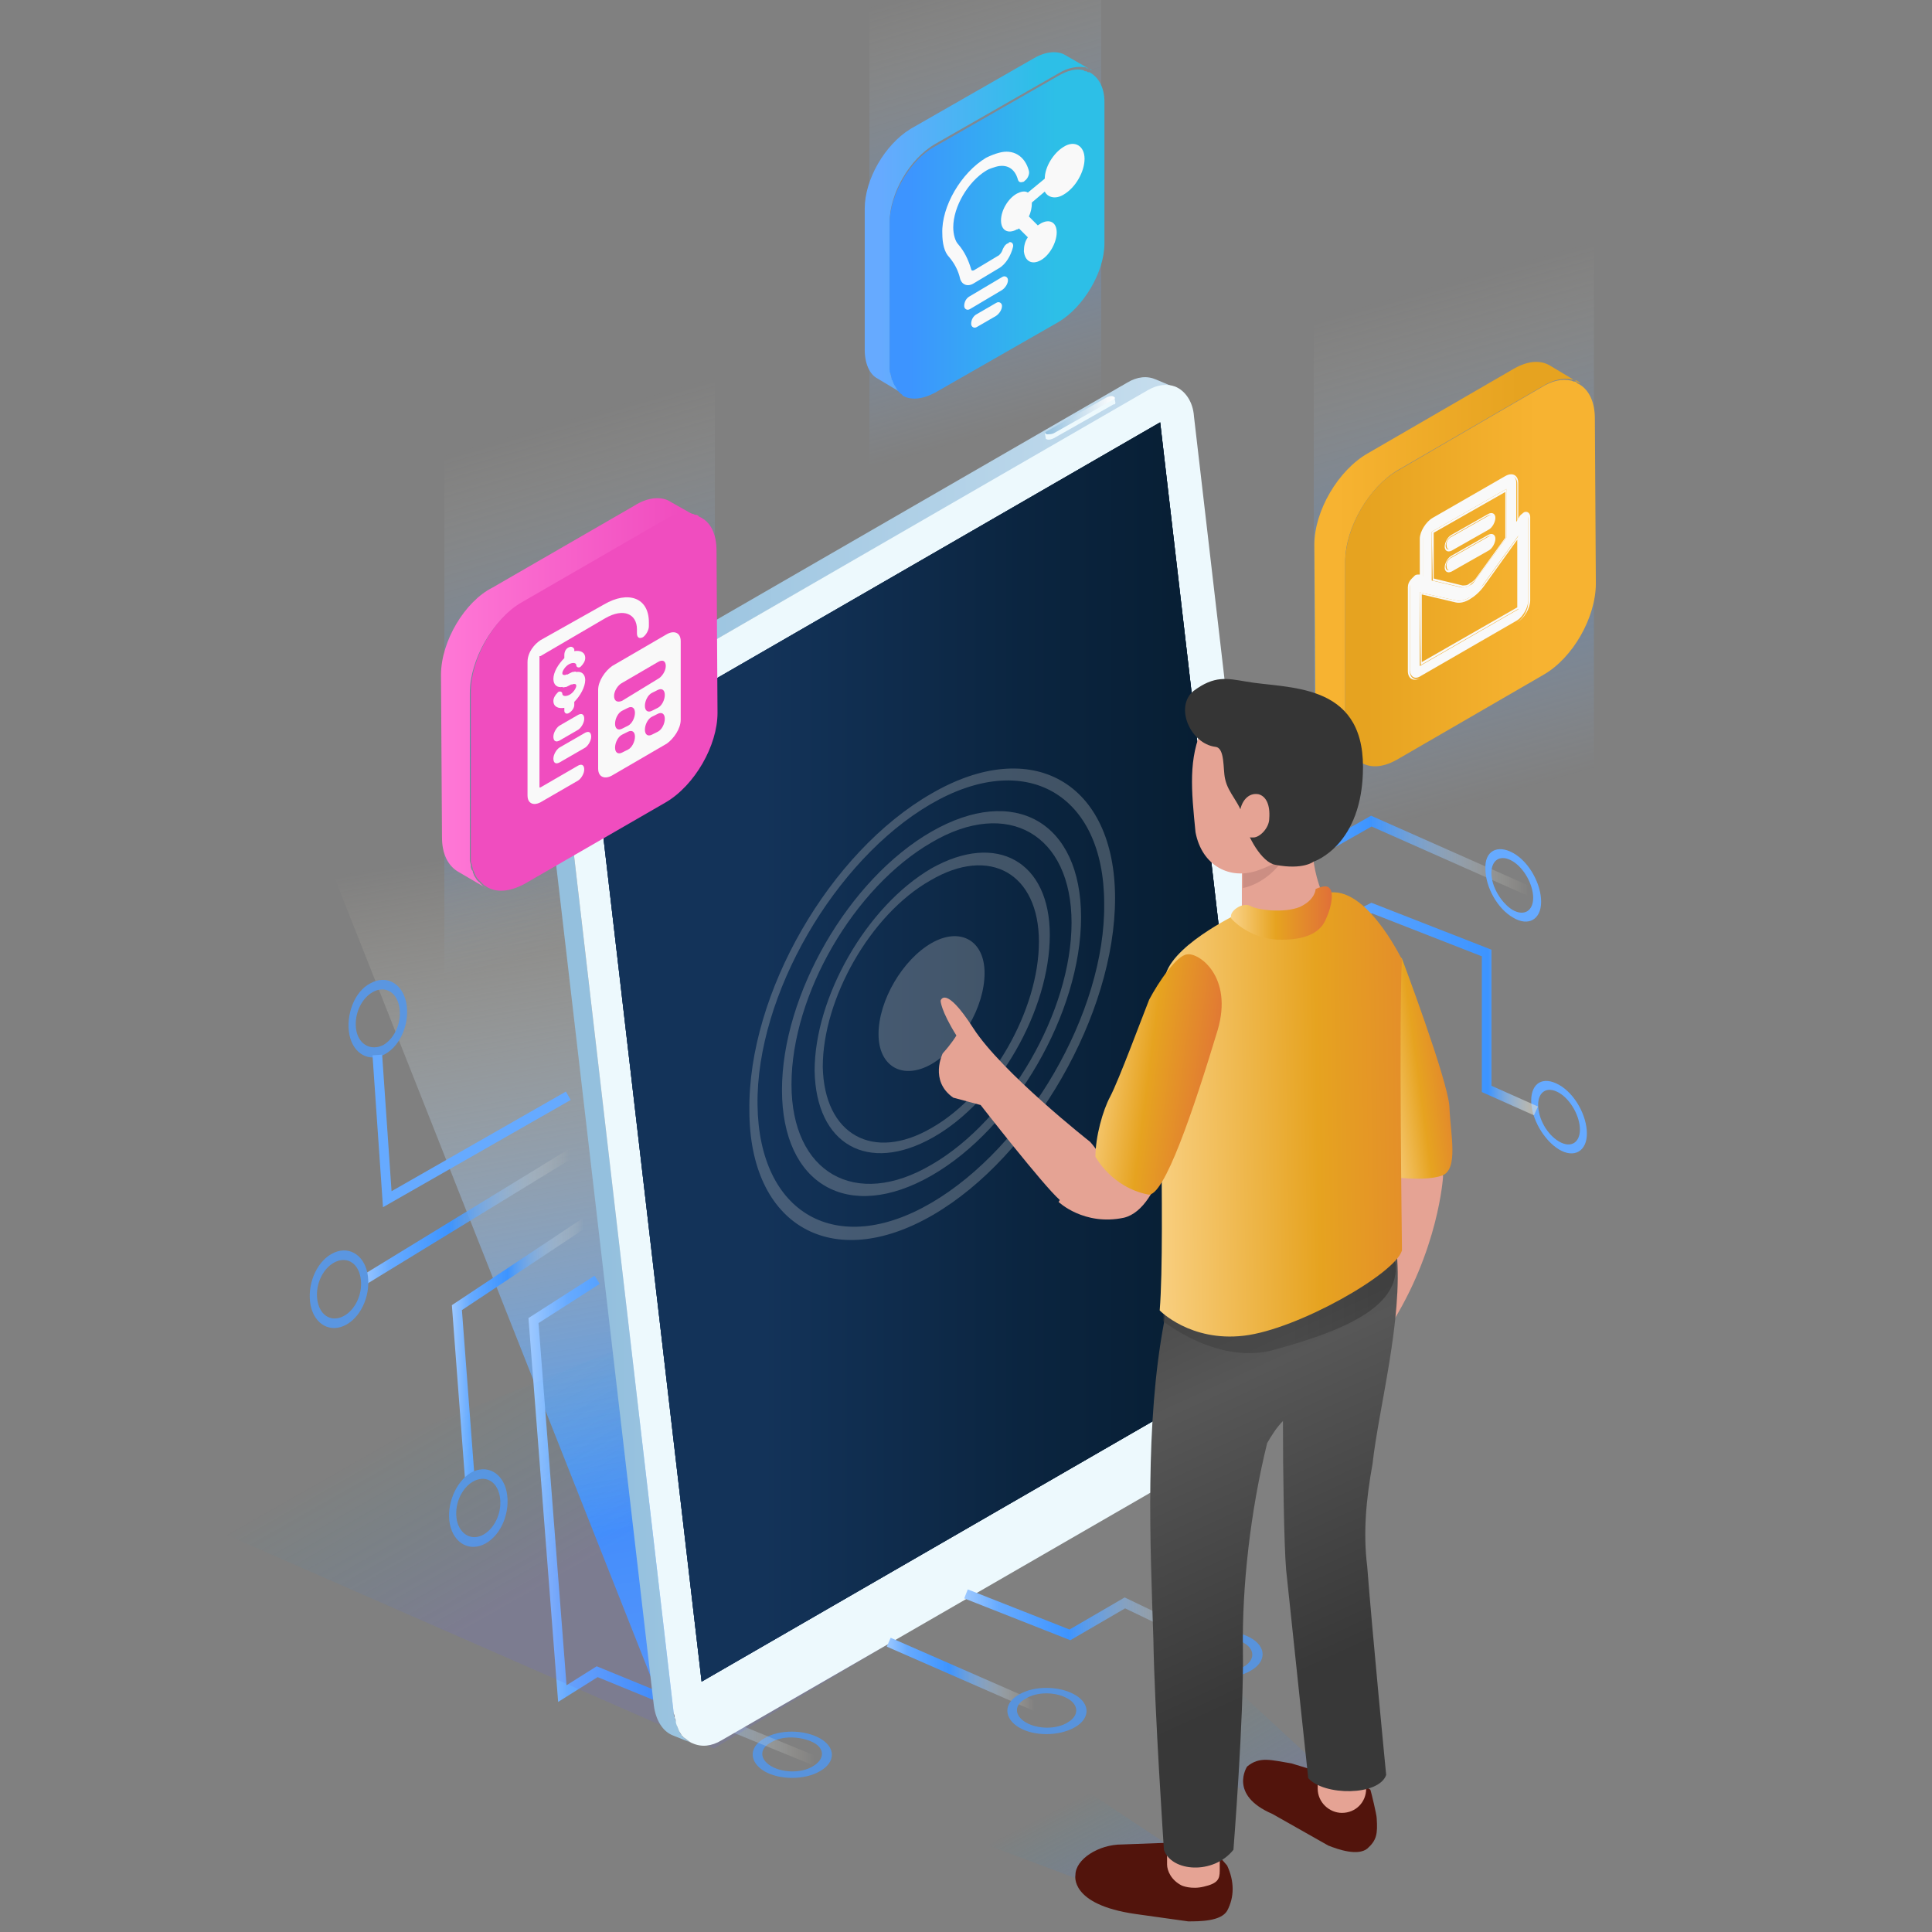 <svg width="200" height="200" viewBox="0 0 200 200" fill="none" xmlns="http://www.w3.org/2000/svg">
<rect x="0" y="0" width="200" height="200" fill="#808080" stroke="none"/>
<g clip-path="url(#clip0)">
<path d="M74 36H46V101H74V36Z" fill="url(#paint0_linear)"/>
<path d="M114 -9H90V48H114V-9Z" fill="url(#paint1_linear)"/>
<path d="M165 22H136V87H165V22Z" fill="url(#paint2_linear)"/>
<path d="M132.862 140.986C133.276 139.956 133.276 138.823 133.276 138.823L137 53.059C137 51.927 136.069 51 134.931 51L31.069 74.577C29.931 74.577 29 75.504 29 76.637L68 175.168C68 175.477 68.103 175.785 68.414 176.197C68.931 176.918 70.483 177.742 71.517 177.948C72.448 178.153 72.966 177.742 74.31 176.918L131.621 142.633C131.621 142.633 132.345 142.015 132.862 140.986Z" fill="url(#paint3_linear)"/>
<path d="M93.532 40.84C93.429 40.737 93.326 40.737 93.223 40.634C93.326 40.634 93.429 40.737 93.532 40.84C93.532 40.737 93.532 40.737 93.532 40.84Z" fill="#2DBFE7"/>
<path d="M89.516 21.584V36.206C89.516 37.647 90.031 38.78 90.855 39.192L93.429 40.736C93.326 40.633 93.223 40.633 93.223 40.531C93.12 40.531 93.12 40.428 93.017 40.428C93.017 40.428 93.017 40.428 92.914 40.325C92.914 40.222 92.811 40.222 92.811 40.119C92.709 40.016 92.606 39.81 92.502 39.604C92.502 39.501 92.4 39.398 92.4 39.295C92.4 39.192 92.4 39.192 92.297 39.089C92.297 38.986 92.194 38.78 92.194 38.574C92.194 38.471 92.194 38.368 92.091 38.162C92.091 37.956 92.091 37.853 92.091 37.647V23.025C92.091 20.039 94.15 16.435 96.827 14.891L109.596 7.58C110.626 6.962 111.552 6.859 112.273 6.962C112.376 6.962 112.479 6.962 112.479 7.065C112.479 7.065 112.479 7.065 112.582 7.065C112.685 7.065 112.685 7.065 112.788 7.168H112.891C112.891 7.168 112.994 7.168 112.994 7.271L110.317 5.726C109.493 5.211 108.257 5.314 107.022 6.035L94.253 13.346C91.576 14.993 89.516 18.598 89.516 21.584Z" fill="url(#paint4_linear)"/>
<path d="M92.091 23.128V37.75C92.091 37.956 92.091 38.059 92.091 38.265C92.091 38.368 92.091 38.574 92.194 38.677C92.194 38.883 92.296 38.986 92.296 39.192C92.296 39.295 92.296 39.295 92.4 39.398C92.4 39.501 92.502 39.604 92.502 39.707C92.605 39.913 92.708 40.016 92.811 40.222C92.811 40.325 92.914 40.325 92.914 40.428C92.914 40.428 92.914 40.428 93.017 40.531C93.12 40.633 93.223 40.736 93.223 40.736C93.326 40.839 93.429 40.839 93.429 40.942C94.253 41.457 95.489 41.354 96.827 40.633L109.596 33.322C112.17 31.778 114.332 28.174 114.332 25.188V10.566C114.332 9.021 113.715 7.991 112.788 7.477H112.685C112.582 7.477 112.582 7.477 112.479 7.374H112.376C112.273 7.374 112.273 7.374 112.17 7.271C111.449 7.065 110.523 7.271 109.493 7.888L96.724 15.199C94.253 16.538 92.091 20.142 92.091 23.128Z" fill="url(#paint5_linear)"/>
<path d="M110.111 15.199C111.243 14.478 112.273 15.096 112.273 16.435C112.273 17.773 111.346 19.421 110.111 20.142C109.287 20.657 108.463 20.451 108.154 19.833L106.816 20.965V21.068C106.816 21.48 106.713 21.995 106.507 22.407L107.433 23.334C107.536 23.231 107.639 23.231 107.742 23.128C108.669 22.613 109.39 23.025 109.39 24.055C109.39 25.084 108.669 26.423 107.742 26.938C106.816 27.453 106.095 27.041 105.992 26.011C105.992 25.496 106.095 24.981 106.404 24.569L105.477 23.643C105.374 23.746 105.374 23.746 105.271 23.746C104.344 24.261 103.624 23.849 103.624 22.819C103.624 21.789 104.344 20.553 105.271 20.039C105.683 19.833 106.095 19.73 106.404 19.936L108.154 18.494C108.154 17.258 109.081 15.817 110.111 15.199Z" fill="#F9F9F9"/>
<path d="M103.726 28.688C104.035 28.482 104.344 28.688 104.344 28.997C104.344 29.409 104.035 29.821 103.726 30.027L100.431 31.983C100.122 32.189 99.814 31.983 99.814 31.674C99.814 31.263 100.019 30.851 100.431 30.645L103.726 28.688Z" fill="#F9F9F9"/>
<path d="M103.108 31.365C103.417 31.159 103.726 31.365 103.726 31.674C103.726 32.086 103.417 32.498 103.108 32.704L101.152 33.836C100.843 34.042 100.534 33.836 100.534 33.528C100.534 33.116 100.74 32.704 101.152 32.498L103.108 31.365Z" fill="#F9F9F9"/>
<path d="M102.079 16.331C102.491 16.125 103.006 15.919 103.418 15.816C104.859 15.405 106.095 16.125 106.507 17.67C106.61 17.979 106.404 18.494 106.095 18.7L105.992 18.803C105.683 18.906 105.477 18.906 105.374 18.597C105.065 17.464 104.241 16.949 103.109 17.258C102.8 17.361 102.388 17.464 102.079 17.67C100.225 18.803 98.681 21.377 98.681 23.539C98.681 24.26 98.887 24.981 99.196 25.29C99.814 26.011 100.225 26.834 100.534 27.864C100.534 27.967 100.637 28.07 100.843 27.967L103.418 26.422C103.52 26.32 103.623 26.217 103.726 26.011C103.829 25.702 104.035 25.29 104.344 25.187C104.344 25.187 104.447 25.187 104.447 25.084C104.756 24.981 104.962 25.29 104.859 25.599C104.653 26.422 104.138 27.349 103.418 27.761L100.843 29.306C100.225 29.718 99.608 29.512 99.402 28.894C99.196 27.967 98.784 27.246 98.269 26.628C97.754 26.114 97.548 25.187 97.548 24.157C97.445 21.377 99.505 17.876 102.079 16.331Z" fill="#F9F9F9"/>
<path d="M84.882 179.953C86.53 180.88 86.53 182.424 84.882 183.351C83.338 184.278 80.661 184.278 79.116 183.351C77.572 182.424 77.469 180.88 79.116 179.953C80.661 179.026 83.235 179.026 84.882 179.953ZM79.837 182.836C81.073 183.557 83.029 183.557 84.162 182.836C85.397 182.115 85.397 180.983 84.162 180.365C82.926 179.747 80.969 179.644 79.837 180.365C78.601 180.983 78.601 182.115 79.837 182.836Z" fill="#5893DC"/>
<path d="M61.096 126.201L47.298 135.366L48.636 153.077" stroke="url(#paint6_linear)" stroke-miterlimit="10"/>
<path d="M61.817 132.483L55.227 136.705L58.213 175.32L61.817 173.054L86.221 183.043" stroke="url(#paint7_linear)" stroke-miterlimit="10"/>
<path d="M60.272 118.685L37.721 132.483" stroke="url(#paint8_linear)" stroke-miterlimit="10"/>
<path d="M34.323 129.806C35.971 128.879 37.618 129.806 38.03 131.762C38.442 133.822 37.515 136.19 35.868 137.117C34.22 138.044 32.573 137.117 32.161 135.16C31.749 133.101 32.676 130.733 34.323 129.806ZM35.662 136.19C36.898 135.469 37.618 133.719 37.309 132.174C37.001 130.63 35.765 130.012 34.529 130.733C33.294 131.453 32.573 133.204 32.882 134.749C33.191 136.293 34.426 136.911 35.662 136.19Z" fill="#5A96E1"/>
<path d="M38.339 101.797C39.987 100.87 41.634 101.797 42.046 103.754C42.458 105.813 41.531 108.181 39.884 109.108C38.236 110.035 36.589 109.108 36.177 107.152C35.765 105.092 36.692 102.621 38.339 101.797ZM39.678 108.181C40.913 107.461 41.634 105.71 41.325 104.166C41.016 102.621 39.781 102.003 38.545 102.724C37.309 103.445 36.589 105.195 36.898 106.74C37.206 108.181 38.442 108.799 39.678 108.181Z" fill="#5A96E1"/>
<path d="M58.831 113.433L40.09 124.142L39.06 109.211" stroke="#66AAFF" stroke-miterlimit="10"/>
<path d="M48.739 152.459C50.387 151.533 52.035 152.459 52.446 154.416C52.858 156.475 51.931 158.844 50.284 159.77C48.636 160.697 46.989 159.77 46.577 157.814C46.165 155.754 47.195 153.386 48.739 152.459ZM50.078 158.844C51.314 158.123 52.035 156.372 51.726 154.828C51.417 153.283 50.181 152.665 48.945 153.386C47.71 154.107 46.989 155.857 47.298 157.402C47.607 158.844 48.842 159.564 50.078 158.844Z" fill="#5A96E1"/>
<path opacity="0.8" d="M73.913 181L20 157.375L117.781 118L135 144.386L73.913 181Z" fill="url(#paint9_linear)"/>
<path d="M121.643 40.118C120.819 39.809 119.789 39.912 118.76 40.53L62.228 73.069C59.86 74.407 58.212 77.908 58.521 80.792L69.745 177.379C69.745 177.482 69.745 177.688 69.848 177.791C69.848 177.894 69.848 177.997 69.951 178.1C70.054 178.306 70.054 178.615 70.157 178.821C70.157 178.924 70.26 179.027 70.26 179.13C70.363 179.336 70.466 179.542 70.569 179.645C70.672 179.747 70.672 179.85 70.775 179.85C71.084 180.159 71.393 180.365 71.702 180.468L69.642 179.645C68.612 179.233 67.892 178.1 67.686 176.555L56.462 79.968C56.153 77.085 57.8 73.687 60.169 72.245L116.7 39.603C117.73 38.985 118.76 38.882 119.686 39.294L121.643 40.118Z" fill="url(#paint10_linear)"/>
<path d="M131.219 147.518L74.688 180.16C73.658 180.778 72.629 180.881 71.702 180.469C71.393 180.366 71.084 180.057 70.775 179.851C70.672 179.748 70.672 179.748 70.569 179.645C70.466 179.439 70.363 179.336 70.26 179.13C70.26 179.027 70.157 178.924 70.157 178.821C70.054 178.615 69.951 178.409 69.951 178.1C69.951 177.998 69.848 177.895 69.848 177.792C69.848 177.689 69.848 177.586 69.745 177.38L58.521 80.792C58.212 77.909 59.86 74.408 62.228 73.069L118.76 40.427C119.79 39.809 120.819 39.706 121.643 40.015C122.673 40.427 123.497 41.56 123.599 43.105L134.823 139.692C135.235 142.678 133.588 146.179 131.219 147.518Z" fill="#EDF9FD"/>
<path d="M72.63 174.083L61.406 77.598L120.1 43.721L131.324 140.205L72.63 174.083Z" fill="url(#paint11_linear)"/>
<path d="M72.63 174.083L61.406 77.598L120.1 43.721L131.324 140.205L72.63 174.083Z" fill="url(#paint12_linear)"/>
<path d="M131.324 140.205L72.63 174.083L61.406 77.598L120.1 43.721L131.324 140.205Z" fill="url(#paint13_linear)"/>
<path d="M72.218 66.272C72.424 66.376 72.424 66.582 72.218 66.684C72.012 66.787 71.703 66.787 71.497 66.684C71.291 66.582 71.291 66.376 71.497 66.272C71.806 66.17 72.115 66.17 72.218 66.272Z" fill="#0B4E60"/>
<path d="M70.879 67.096C71.085 67.199 71.085 67.405 70.879 67.508C70.673 67.611 70.364 67.611 70.158 67.508C69.952 67.405 69.952 67.199 70.158 67.096C70.364 66.993 70.673 66.993 70.879 67.096Z" fill="#0B4E60"/>
<path d="M69.437 67.92C69.643 68.023 69.643 68.229 69.437 68.332C69.231 68.435 68.922 68.435 68.716 68.332C68.51 68.229 68.51 68.023 68.716 67.92C68.922 67.817 69.334 67.817 69.437 67.92Z" fill="#0B4E60"/>
<path d="M68.099 68.744C68.305 68.847 68.305 69.053 68.099 69.156C67.893 69.259 67.584 69.259 67.378 69.156C67.172 69.053 67.172 68.847 67.378 68.744C67.584 68.641 67.893 68.641 68.099 68.744Z" fill="#0B4E60"/>
<path d="M66.657 69.567C66.863 69.671 66.863 69.876 66.657 69.979C66.451 70.082 66.142 70.082 65.936 69.979C65.73 69.876 65.73 69.671 65.936 69.567C66.142 69.362 66.451 69.362 66.657 69.567Z" fill="#0B4E60"/>
<path d="M65.318 70.288C65.524 70.391 65.524 70.597 65.318 70.7C65.112 70.803 64.803 70.803 64.598 70.7C64.392 70.597 64.392 70.391 64.598 70.288C64.803 70.185 65.112 70.185 65.318 70.288Z" fill="#0B4E60"/>
<path d="M92 170L108 177" stroke="url(#paint14_linear)" stroke-miterlimit="10"/>
<path d="M111.244 175.424C112.892 176.35 112.892 177.895 111.244 178.822C109.597 179.748 107.022 179.748 105.478 178.822C103.933 177.895 103.83 176.35 105.478 175.424C107.022 174.497 109.597 174.497 111.244 175.424ZM106.198 178.307C107.434 179.028 109.391 179.028 110.523 178.307C111.759 177.586 111.656 176.453 110.523 175.835C109.288 175.115 107.331 175.115 106.198 175.835C104.963 176.453 104.963 177.586 106.198 178.307Z" fill="#5893DC"/>
<path d="M100 165L110.759 169.241L116.448 165.931L127 171" stroke="url(#paint15_linear)" stroke-miterlimit="10"/>
<path d="M129.469 169.552C131.117 170.479 131.117 172.024 129.469 172.951C127.925 173.877 125.248 173.877 123.703 172.951C122.055 172.024 122.055 170.479 123.703 169.552C125.248 168.626 127.822 168.626 129.469 169.552ZM124.424 172.539C125.659 173.259 127.616 173.259 128.749 172.539C129.984 171.818 129.881 170.685 128.749 170.067C127.513 169.347 125.556 169.347 124.424 170.067C123.188 170.685 123.188 171.818 124.424 172.539Z" fill="#5893DC"/>
<path d="M140.797 78.937C140.694 78.834 140.591 78.834 140.489 78.731C140.591 78.731 140.694 78.834 140.797 78.937Z" fill="#FABF53"/>
<path d="M136.061 56.386L136.164 73.582C136.164 75.333 136.782 76.569 137.811 77.084L140.9 78.834C140.797 78.731 140.695 78.731 140.592 78.628C140.489 78.525 140.386 78.422 140.283 78.319C140.283 78.319 140.283 78.216 140.18 78.216C140.077 78.113 140.077 78.113 139.974 78.01C139.871 77.804 139.768 77.598 139.665 77.392C139.665 77.29 139.562 77.186 139.562 77.084C139.562 76.981 139.562 76.981 139.459 76.878C139.356 76.672 139.356 76.466 139.356 76.363C139.356 76.26 139.253 76.054 139.253 75.951C139.253 75.745 139.253 75.539 139.253 75.333V58.137C139.253 54.636 141.724 50.414 144.71 48.663L159.641 40.014C160.774 39.293 161.907 39.087 162.73 39.293C162.833 39.293 162.936 39.293 163.039 39.396H163.142C163.245 39.396 163.245 39.396 163.348 39.499C163.348 39.499 163.451 39.499 163.451 39.602C163.554 39.602 163.554 39.602 163.554 39.705L160.465 37.851C159.435 37.233 158.097 37.337 156.552 38.263L141.621 46.913C138.532 48.663 136.061 52.885 136.061 56.386Z" fill="url(#paint16_linear)"/>
<path d="M139.253 58.24V75.436C139.253 75.642 139.253 75.848 139.253 76.054C139.253 76.26 139.253 76.363 139.356 76.466C139.356 76.672 139.459 76.878 139.459 76.981C139.459 77.084 139.459 77.084 139.562 77.187C139.562 77.29 139.665 77.393 139.665 77.496C139.768 77.701 139.871 77.907 139.974 78.113C140.077 78.216 140.077 78.216 140.18 78.319L140.283 78.422C140.386 78.525 140.489 78.628 140.592 78.731C140.695 78.834 140.798 78.834 140.9 78.937C141.93 79.555 143.269 79.452 144.813 78.525L159.744 69.876C162.833 68.125 165.202 63.903 165.202 60.402L165.099 43.309C165.099 41.455 164.378 40.22 163.348 39.705C163.348 39.705 163.245 39.705 163.245 39.602C163.142 39.602 163.142 39.499 163.039 39.499H162.936C162.833 39.499 162.731 39.396 162.628 39.396C161.701 39.19 160.671 39.396 159.538 40.117L144.607 48.766C141.621 50.517 139.253 54.739 139.253 58.24Z" fill="url(#paint17_linear)"/>
<path d="M150.271 57.724L154.081 55.562C154.39 55.356 154.596 55.562 154.596 55.871C154.596 56.18 154.39 56.592 154.081 56.798L150.271 58.96C149.962 59.166 149.756 58.96 149.756 58.651C149.653 58.342 149.962 57.827 150.271 57.724ZM150.271 55.562L154.081 53.4C154.39 53.194 154.596 53.4 154.596 53.709C154.596 54.017 154.39 54.532 154.081 54.635L150.271 56.798C149.962 57.004 149.756 56.798 149.756 56.489C149.653 56.18 149.962 55.665 150.271 55.562ZM152.124 61.843C151.609 62.152 151.198 62.255 150.683 62.152L146.976 61.328V68.948L157.17 63.079V55.459L153.463 60.608C153.154 61.123 152.639 61.637 152.124 61.843ZM152.124 60.608C152.433 60.505 152.639 60.196 152.845 59.887L155.934 55.665V50.619L148.211 55.047V60.093L151.301 60.814C151.61 60.814 151.815 60.814 152.124 60.608ZM148.314 53.709L155.831 49.384C156.449 48.972 156.964 49.281 156.964 50.002V54.017L157.376 53.503C157.479 53.4 157.582 53.297 157.685 53.194C157.788 53.194 157.891 53.091 157.891 53.091C158.097 53.091 158.2 53.194 158.2 53.503V62.152C158.2 62.873 157.685 63.8 157.067 64.212L147.079 69.978C146.461 70.39 145.946 70.081 145.946 69.257V60.608C145.946 60.402 146.049 60.093 146.255 59.887C146.358 59.784 146.461 59.681 146.564 59.681C146.667 59.578 146.77 59.578 146.873 59.578L147.285 59.681V55.665C147.182 55.047 147.697 54.12 148.314 53.709Z" fill="#F9F9F9"/>
<path d="M152.124 62.05C151.61 62.359 151.095 62.462 150.683 62.359L147.182 61.535V68.537L157.067 62.873V55.871L153.669 60.608C153.154 61.329 152.639 61.741 152.124 62.05ZM146.976 61.329L150.683 62.153C151.095 62.256 151.61 62.153 152.124 61.844C152.639 61.535 153.051 61.123 153.566 60.505L157.273 55.357V62.977L147.079 68.846L146.976 61.329ZM153.978 56.798C154.287 56.592 154.493 56.18 154.493 55.871C154.493 55.562 154.287 55.357 153.978 55.562L150.168 57.725C149.859 57.931 149.653 58.343 149.653 58.652C149.653 58.961 149.859 59.166 150.168 58.961L153.978 56.798ZM150.271 57.519L154.081 55.357C154.493 55.151 154.802 55.357 154.802 55.769C154.802 56.18 154.493 56.798 154.081 57.004L150.271 59.166C149.859 59.373 149.55 59.166 149.55 58.755C149.55 58.343 149.859 57.725 150.271 57.519ZM153.978 54.636C154.287 54.43 154.493 54.018 154.493 53.709C154.493 53.4 154.287 53.194 153.978 53.4L150.168 55.562C149.859 55.769 149.653 56.18 149.653 56.489C149.653 56.798 149.859 57.004 150.168 56.798L153.978 54.636ZM150.271 55.357L154.081 53.194C154.493 52.988 154.802 53.194 154.802 53.606C154.802 54.018 154.493 54.636 154.081 54.842L150.271 57.004C149.859 57.21 149.55 57.004 149.55 56.592C149.55 56.18 149.859 55.562 150.271 55.357ZM152.124 60.402C152.33 60.299 152.639 60.093 152.845 59.784L155.831 55.666V50.929L148.418 55.151V59.887L151.404 60.608C151.61 60.608 151.919 60.608 152.124 60.402ZM148.212 55.048L155.934 50.62V55.666L152.845 59.887C152.639 60.196 152.33 60.402 152.124 60.608C151.816 60.814 151.61 60.814 151.404 60.814L148.315 60.093L148.212 55.048ZM157.067 54.121V50.105C157.067 49.384 156.552 49.075 155.934 49.487L148.418 53.812C147.8 54.224 147.285 55.048 147.285 55.871V59.887L146.873 59.784C146.77 59.784 146.667 59.784 146.564 59.887C146.461 59.887 146.358 59.99 146.255 60.093C146.049 60.299 145.946 60.608 145.946 60.814V69.464C145.946 70.184 146.461 70.493 147.079 70.184L157.067 64.418C157.685 64.006 158.2 63.182 158.2 62.359V53.709C158.2 53.503 158.097 53.297 157.891 53.297C157.788 53.297 157.685 53.297 157.685 53.4C157.582 53.503 157.479 53.606 157.376 53.709L157.067 54.121ZM148.315 53.606L155.831 49.281C156.552 48.869 157.17 49.178 157.17 50.002V53.709L157.273 53.503C157.376 53.297 157.582 53.194 157.685 53.091C157.788 52.988 157.891 52.988 157.994 52.988C158.2 52.988 158.406 53.194 158.406 53.503V62.153C158.406 62.977 157.788 64.006 157.067 64.418L147.079 70.184C146.358 70.596 145.74 70.287 145.74 69.464V60.814C145.74 60.505 145.843 60.196 146.152 59.887C146.255 59.784 146.358 59.681 146.461 59.578C146.564 59.475 146.77 59.475 146.873 59.475H146.976V55.769C146.976 55.048 147.594 54.018 148.315 53.606Z" fill="#F9F9F9"/>
<path d="M115.465 41.662C115.465 41.765 115.465 41.868 115.259 41.868L109.081 45.369C108.875 45.472 108.566 45.575 108.36 45.472C108.257 45.472 108.257 45.369 108.257 45.369L108.154 44.752C108.154 44.752 108.154 44.854 108.257 44.854C108.463 44.957 108.772 44.854 108.978 44.752L115.156 41.353C115.259 41.25 115.362 41.25 115.362 41.148L115.465 41.662Z" fill="#EDF9FD"/>
<path d="M115.259 41.045C115.465 41.148 115.465 41.251 115.259 41.353L109.081 44.855C108.875 44.958 108.566 44.958 108.36 44.958C108.154 44.855 108.154 44.752 108.36 44.649L114.539 41.148C114.745 41.045 115.053 40.942 115.259 41.045Z" fill="url(#paint18_linear)"/>
<path d="M130 91.794L141.958 85L160 93" stroke="url(#paint19_linear)" stroke-miterlimit="10"/>
<path d="M156.654 88.308C158.301 89.234 159.537 91.5 159.537 93.353C159.537 95.207 158.198 95.927 156.654 95.001C155.006 94.074 153.771 91.809 153.771 89.955C153.668 88.102 155.006 87.381 156.654 88.308ZM156.551 94.177C157.787 94.898 158.713 94.28 158.713 92.941C158.713 91.603 157.787 89.852 156.551 89.131C155.315 88.41 154.389 89.028 154.389 90.367C154.389 91.809 155.418 93.456 156.551 94.177Z" fill="#66AAFF"/>
<path d="M161.391 112.301C163.038 113.227 164.274 115.493 164.274 117.346C164.274 119.2 162.935 119.921 161.391 118.994C159.846 118.067 158.508 115.802 158.508 113.948C158.508 112.095 159.743 111.374 161.391 112.301ZM161.391 118.17C162.626 118.891 163.553 118.273 163.553 116.934C163.553 115.596 162.626 113.845 161.391 113.124C160.155 112.404 159.228 113.022 159.228 114.36C159.228 115.802 160.155 117.449 161.391 118.17Z" fill="#66AAFF"/>
<path d="M132 98.966L141.992 94L153.898 98.655V112.724L159 115" stroke="url(#paint20_linear)" stroke-miterlimit="10"/>
<path d="M50.285 91.81C50.181 91.707 50.079 91.707 49.976 91.605C50.079 91.707 50.181 91.707 50.285 91.81Z" fill="#2DBFE7"/>
<path d="M45.651 69.877L45.754 86.661C45.754 88.412 46.372 89.544 47.298 90.162L50.285 91.913C50.182 91.81 50.079 91.81 49.976 91.707C49.873 91.604 49.77 91.501 49.667 91.398C49.667 91.398 49.667 91.295 49.564 91.295C49.461 91.192 49.461 91.192 49.358 91.089C49.255 90.883 49.152 90.78 49.049 90.574C49.049 90.471 48.946 90.368 48.946 90.265C48.946 90.162 48.946 90.162 48.843 90.059C48.74 89.853 48.74 89.75 48.74 89.544C48.74 89.442 48.637 89.236 48.637 89.132C48.637 88.927 48.637 88.721 48.637 88.515V71.73C48.637 68.332 51.005 64.11 53.992 62.463L68.614 54.019C69.746 53.401 70.776 53.195 71.703 53.298C71.806 53.298 71.909 53.298 72.012 53.401H72.115C72.218 53.401 72.218 53.401 72.321 53.504C72.321 53.504 72.424 53.504 72.424 53.607C72.526 53.607 72.526 53.607 72.526 53.71L69.437 51.96C68.511 51.342 67.069 51.445 65.627 52.372L51.005 60.815C48.122 62.257 45.651 66.376 45.651 69.877Z" fill="url(#paint21_linear)"/>
<path d="M48.74 71.628V88.412C48.74 88.618 48.74 88.824 48.74 89.03C48.74 89.236 48.74 89.339 48.843 89.442C48.843 89.648 48.946 89.854 48.946 89.957C48.946 90.06 48.946 90.06 49.049 90.163C49.049 90.266 49.152 90.369 49.152 90.472C49.255 90.677 49.358 90.883 49.461 90.986C49.564 91.089 49.564 91.089 49.667 91.192L49.77 91.295C49.873 91.398 49.976 91.501 50.079 91.604C50.182 91.707 50.285 91.707 50.388 91.81C51.417 92.428 52.756 92.325 54.3 91.501L68.922 83.058C71.909 81.307 74.277 77.188 74.277 73.79L74.174 57.006C74.174 55.255 73.556 54.02 72.424 53.505C72.424 53.505 72.32 53.505 72.32 53.402C72.218 53.402 72.218 53.299 72.115 53.299H72.012C71.909 53.299 71.806 53.196 71.703 53.196C70.879 52.99 69.746 53.196 68.614 53.917L53.992 62.36C51.108 64.008 48.74 68.23 48.74 71.628Z" fill="url(#paint22_linear)"/>
<path d="M59.861 73.995C60.273 73.789 60.479 73.995 60.479 74.407C60.479 74.819 60.17 75.334 59.861 75.539L57.904 76.672C57.493 76.878 57.287 76.672 57.287 76.26C57.287 75.848 57.596 75.334 57.904 75.127L59.861 73.995Z" fill="#F9F9F9"/>
<path d="M58.934 66.993C59.14 66.891 59.346 66.993 59.449 67.2V67.405C60.067 67.302 60.582 67.508 60.582 68.126C60.582 68.435 60.376 68.744 60.17 68.95C60.17 68.95 60.17 68.95 60.067 69.053C59.861 69.156 59.655 69.053 59.655 68.847C59.655 68.641 59.346 68.538 58.934 68.744C58.522 68.95 58.213 69.465 58.213 69.671C58.213 69.877 58.316 69.877 58.522 69.877C58.625 69.774 58.728 69.877 58.831 69.774L59.037 69.671L59.243 69.568C59.449 69.568 59.552 69.465 59.655 69.568C60.17 69.465 60.582 69.774 60.582 70.392C60.582 71.112 60.067 72.039 59.449 72.657V72.966C59.449 73.275 59.243 73.584 58.934 73.79C58.625 73.996 58.419 73.79 58.419 73.584V73.275C57.801 73.378 57.287 73.172 57.287 72.554C57.287 72.245 57.493 71.936 57.699 71.73C57.699 71.73 57.699 71.73 57.801 71.627C58.007 71.524 58.213 71.627 58.213 71.833C58.213 72.039 58.522 72.142 58.934 71.936C59.346 71.73 59.655 71.215 59.655 71.009C59.655 70.803 59.552 70.803 59.346 70.803C59.243 70.906 59.14 70.803 59.037 70.906L58.831 71.009L58.625 71.112C58.419 71.112 58.316 71.215 58.213 71.112C57.699 71.215 57.287 70.906 57.287 70.289C57.287 69.568 57.801 68.744 58.419 68.126V67.817C58.419 67.405 58.625 67.097 58.934 66.993Z" fill="#F9F9F9"/>
<path d="M62.538 62.566C65.01 61.124 67.172 61.845 67.172 64.419V64.831C67.172 65.243 66.863 65.758 66.554 65.964C66.142 66.17 65.936 65.964 65.936 65.552V65.14C65.936 63.595 64.598 62.875 62.641 64.007L55.948 67.92H55.845V81.513H55.948L59.861 79.247C60.273 79.041 60.479 79.247 60.479 79.659C60.479 80.071 60.17 80.586 59.861 80.792L55.948 83.057C55.536 83.263 55.227 83.263 55.021 83.16C54.815 83.057 54.609 82.851 54.609 82.336V68.538C54.609 67.508 55.33 66.684 55.948 66.273L62.538 62.566Z" fill="#F9F9F9"/>
<path d="M60.582 75.849C60.994 75.643 61.2 75.849 61.2 76.261C61.2 76.673 60.891 77.188 60.582 77.394L57.904 78.939C57.493 79.144 57.287 78.939 57.287 78.527C57.287 78.115 57.596 77.6 57.904 77.394L60.582 75.849Z" fill="#F9F9F9"/>
<path d="M69.025 65.654C69.746 65.243 70.467 65.448 70.467 66.375V74.51C70.467 75.437 69.746 76.466 69.025 76.981L63.362 80.276C62.641 80.688 61.92 80.482 61.92 79.556V71.421C61.92 70.494 62.641 69.464 63.362 68.95L69.025 65.654ZM68.099 70.288C68.511 70.082 68.922 69.464 68.922 68.95C68.922 68.435 68.614 68.229 68.099 68.538L64.392 70.7C63.98 70.906 63.568 71.524 63.568 72.039C63.568 72.553 63.877 72.76 64.392 72.553L68.099 70.288ZM68.099 73.274C68.511 73.068 68.82 72.451 68.82 71.936C68.82 71.421 68.511 71.215 68.099 71.421L67.481 71.73C67.069 71.936 66.76 72.553 66.76 73.068C66.76 73.583 67.069 73.789 67.481 73.583L68.099 73.274ZM65.01 75.128C65.421 74.922 65.73 74.304 65.73 73.789C65.73 73.274 65.421 73.068 65.01 73.274L64.392 73.583C63.98 73.789 63.671 74.407 63.671 74.922C63.671 75.437 63.98 75.643 64.392 75.437L65.01 75.128ZM68.099 75.746C68.511 75.54 68.82 74.922 68.82 74.407C68.82 73.892 68.511 73.686 68.099 73.892L67.481 74.201C67.069 74.407 66.76 75.025 66.76 75.54C66.76 76.055 67.069 76.26 67.481 76.055L68.099 75.746ZM65.01 77.599C65.421 77.393 65.73 76.775 65.73 76.26C65.73 75.746 65.421 75.54 65.01 75.746L64.392 76.055C63.98 76.26 63.671 76.878 63.671 77.393C63.671 77.908 63.98 78.114 64.392 77.908L65.01 77.599Z" fill="#F9F9F9"/>
<path opacity="0.3" d="M96.433 97.627C99.389 95.938 101.922 97.345 101.922 100.723C101.922 104.241 99.529 108.322 96.433 110.152C93.478 111.841 90.945 110.433 90.945 107.056C90.945 103.538 93.478 99.316 96.433 97.627Z" fill="#C1C1C1"/>
<path opacity="0.3" d="M96.431 86.087C105.016 81.162 111.912 85.102 111.912 94.954C111.912 104.805 105.016 116.767 96.431 121.693C87.846 126.619 80.95 122.678 80.95 112.827C80.95 102.975 87.846 91.013 96.431 86.087ZM96.431 120.567C104.453 115.923 110.926 104.664 110.926 95.516C110.926 86.369 104.312 82.569 96.431 87.213C88.409 91.857 81.935 102.975 81.935 112.264C81.935 121.411 88.55 125.211 96.431 120.567Z" fill="#C1C1C1"/>
<path opacity="0.3" d="M96.431 89.888C103.187 86.088 108.675 89.184 108.675 96.784C108.675 104.524 103.327 113.953 96.572 117.753C89.817 121.553 84.469 118.457 84.328 110.857C84.328 103.258 89.676 93.829 96.431 89.888ZM96.431 116.768C102.624 113.25 107.549 104.524 107.549 97.488C107.549 90.451 102.483 87.496 96.291 91.155C90.098 94.673 85.173 103.398 85.173 110.435C85.314 117.472 90.38 120.286 96.431 116.768Z" fill="#C1C1C1"/>
<path opacity="0.3" d="M96.432 82.147C106.846 76.096 115.431 81.021 115.431 92.984C115.431 104.946 106.987 119.723 96.573 125.774C86.159 131.826 77.574 126.9 77.574 114.938C77.433 102.835 85.877 88.199 96.432 82.147ZM96.432 124.508C106.283 118.738 114.446 104.805 114.305 93.546C114.305 82.147 106.143 77.503 96.291 83.273C86.44 89.043 78.277 102.976 78.418 114.375C78.559 125.634 86.581 130.278 96.432 124.508Z" fill="#C1C1C1"/>
<path d="M149.384 121.806C149.384 121.806 148.948 129.439 143.823 137.399L142.188 129.33L143.169 119.08C142.951 118.861 149.384 119.516 149.384 121.806Z" fill="#E5A394"/>
<path d="M142.515 188.322L118.961 166.514L108.82 173.492L139.135 191.594L142.515 188.322Z" fill="url(#paint23_linear)"/>
<path d="M127.576 195.41L103.913 179.708L93.009 187.559L122.996 198.791L127.576 195.41Z" fill="url(#paint24_linear)"/>
<path d="M133.682 182.544L141.206 184.834L141.861 185.27C141.97 185.597 142.515 187.887 142.515 188.214C142.624 189.85 142.515 190.504 141.533 191.376C140.552 192.139 138.589 191.485 137.499 191.049L131.719 187.778C127.14 185.815 129.102 182.871 129.102 182.871C130.411 181.78 131.61 182.216 133.682 182.544Z" fill="#52140C"/>
<path d="M116.126 190.939L124.85 190.612L127.031 193.12C127.794 194.756 127.794 196.392 127.031 197.809C126.376 198.9 124.195 198.9 122.996 198.9L117.544 198.136C110.674 197.155 111.328 194.102 111.328 194.102C111.328 192.466 113.727 190.939 116.126 190.939Z" fill="#52140C"/>
<path d="M122.342 195.192C122.342 195.192 123.323 195.629 124.631 195.301C126.049 194.974 126.267 194.538 126.267 193.666V189.086C126.267 188.323 125.613 187.45 124.631 187.45H122.451C121.687 187.45 120.815 188.104 120.815 189.086V193.011C120.815 193.666 121.251 194.647 122.342 195.192Z" fill="#E5A394"/>
<path d="M138.916 187.669C140.334 187.669 141.424 186.578 141.424 185.161V182.653C141.424 181.235 140.334 180.145 138.916 180.145C137.499 180.145 136.408 181.235 136.408 182.653V185.161C136.408 186.578 137.608 187.669 138.916 187.669Z" fill="#E5A394"/>
<path d="M142.079 151.575C142.733 145.686 145.241 136.636 144.587 129.657C144.477 128.021 143.605 126.713 141.751 125.731C135.536 123.114 127.685 127.585 123.214 130.856C122.778 131.292 121.578 130.093 121.251 130.747C120.924 131.401 120.488 136.636 120.488 136.963C118.525 147.431 119.07 159.862 119.397 169.676C119.506 176.873 120.488 191.485 120.488 191.485C121.251 193.775 125.613 194.102 127.685 191.485C127.685 191.485 128.775 177.745 128.666 170.875C128.557 164.333 129.429 156.482 131.174 149.394C131.61 148.63 132.156 147.758 132.81 147.104C132.81 152.338 132.919 159.862 133.137 162.479C133.9 169.785 135.427 184.07 135.427 184.07C137.062 185.923 142.733 185.923 143.496 183.743C143.496 183.743 142.079 169.24 141.533 162.152C141.097 158.662 141.424 155.173 142.079 151.575Z" fill="url(#paint25_linear)"/>
<path d="M145.132 99.234C145.132 99.234 149.821 111.665 150.039 114.5C150.148 117.444 151.02 121.043 149.275 121.697C147.422 122.351 143.823 121.806 143.823 121.806C143.823 121.806 142.406 103.159 142.842 100.76C143.169 98.47 143.278 97.271 145.132 99.234Z" fill="url(#paint26_linear)"/>
<path d="M112.855 118.208C112.855 118.208 103.695 111.011 100.751 106.431C97.807 101.851 97.371 103.596 97.371 103.596C97.371 103.596 97.371 104.577 99.006 107.194C99.006 107.194 98.57 107.958 97.589 109.048C97.589 109.048 96.171 111.883 98.679 113.628L101.514 114.391C101.514 114.391 108.057 122.788 109.692 124.205C111.546 125.623 113.618 124.314 113.945 122.788C114.272 121.261 114.599 120.17 112.855 118.208Z" fill="#E5A394"/>
<path d="M109.583 124.423C109.583 124.423 112.201 126.931 116.344 126.059C120.379 125.078 121.578 115.918 121.578 115.918L115.363 114.282C115.363 114.282 113.945 119.734 113.182 119.734C112.528 119.734 109.583 124.423 109.583 124.423Z" fill="#E5A394"/>
<path d="M137.499 93.673C135.318 90.074 135.863 85.276 135.863 85.276L128.557 87.566V94.872C128.775 95.854 139.68 97.598 137.499 93.673Z" fill="#E5A394"/>
<path d="M128.666 91.928C128.666 91.928 130.847 91.6 132.592 89.311L132.265 88.329L128.666 89.965V91.928Z" fill="#CC8E83"/>
<path d="M134.337 72.844C134.337 72.844 139.462 69.682 139.025 78.079C138.698 83.858 135.427 88.22 130.302 90.073C127.358 91.164 124.414 89.637 123.759 86.148C123.323 81.786 122.996 78.515 124.523 75.243C124.523 71.863 126.813 73.062 131.065 73.281L134.337 72.844Z" fill="#E5A394"/>
<path d="M135.972 89.202C135.972 89.202 141.097 87.566 141.097 79.388C141.097 70.555 133.246 71.319 128.993 70.555C127.03 70.228 125.722 69.901 123.541 71.537C121.578 73.172 123.214 76.989 125.831 77.316C126.812 77.425 126.594 79.606 126.812 80.587C127.14 82.223 128.448 83.095 128.775 84.949C129.102 86.585 130.629 89.311 132.046 89.529C134.882 90.074 135.972 89.202 135.972 89.202Z" fill="#353535"/>
<path opacity="0.4" d="M120.379 136.745C120.379 136.745 126.158 141.434 132.047 139.689C140.007 137.508 144.805 135 144.478 130.856C144.15 127.476 120.488 132.819 120.488 132.819L120.379 136.745Z" fill="url(#paint27_linear)"/>
<path d="M128.339 84.186C128.23 85.603 128.666 86.476 129.43 86.694C129.539 86.694 129.539 86.694 129.757 86.694C130.411 86.694 131.392 85.712 131.392 84.731C131.501 83.313 131.065 82.441 130.302 82.223C129.211 82.005 128.448 82.986 128.339 84.186Z" fill="#E5A394"/>
<path d="M128.666 94.327C128.666 94.327 121.796 97.489 120.706 100.761C119.616 103.923 120.706 127.476 120.052 135.655C120.052 135.655 123.214 138.926 128.775 138.272C134.337 137.618 144.478 131.838 145.132 129.439C145.132 129.439 144.805 104.359 145.132 99.343C145.132 99.343 141.097 90.947 136.954 92.582C136.954 92.582 137.608 94.872 134.337 95.418C130.738 95.963 128.666 94.327 128.666 94.327Z" fill="url(#paint28_linear)"/>
<path d="M113.4 119.734C113.4 119.734 115.036 122.896 118.852 123.659C120.488 123.986 123.541 114.936 126.049 106.648C127.685 101.087 124.086 98.579 122.887 98.797C121.796 98.906 119.943 101.632 118.961 103.486C118.307 105.122 115.799 111.883 114.927 113.518C114.163 114.936 113.4 117.662 113.4 119.734Z" fill="url(#paint29_linear)"/>
<path d="M127.467 95.09C127.467 95.09 129.102 97.053 132.156 97.271C135.209 97.38 136.735 96.508 137.281 95.09C137.935 93.673 138.044 92.255 137.608 91.928C137.281 91.492 136.19 92.037 136.19 92.037C136.19 92.037 136.19 93.127 134.555 93.891C132.919 94.545 130.193 94.218 129.429 93.782C128.666 93.346 127.14 94.327 127.467 95.09Z" fill="url(#paint30_linear)"/>
</g>
<defs>
<linearGradient id="paint0_linear" x1="67.602" y1="95.432" x2="52.006" y2="41.519" gradientUnits="userSpaceOnUse">
<stop stop-color="#9EC9FF" stop-opacity="0"/>
<stop offset="0.395" stop-color="#3D94FF" stop-opacity="0.3"/>
<stop offset="0.452" stop-color="#4798FC" stop-opacity="0.268"/>
<stop offset="0.548" stop-color="#60A4F5" stop-opacity="0.215"/>
<stop offset="0.67" stop-color="#8BB7E9" stop-opacity="0.147"/>
<stop offset="0.813" stop-color="#C4D2D9" stop-opacity="0.068"/>
<stop offset="0.936" stop-color="#FCEBCA" stop-opacity="0"/>
</linearGradient>
<linearGradient id="paint1_linear" x1="108.576" y1="43.112" x2="94.786" y2="-4.04" gradientUnits="userSpaceOnUse">
<stop stop-color="#9EC9FF" stop-opacity="0"/>
<stop offset="0.395" stop-color="#3D94FF" stop-opacity="0.3"/>
<stop offset="0.452" stop-color="#4798FC" stop-opacity="0.268"/>
<stop offset="0.548" stop-color="#60A4F5" stop-opacity="0.215"/>
<stop offset="0.67" stop-color="#8BB7E9" stop-opacity="0.147"/>
<stop offset="0.813" stop-color="#C4D2D9" stop-opacity="0.068"/>
<stop offset="0.936" stop-color="#FCEBCA" stop-opacity="0"/>
</linearGradient>
<linearGradient id="paint2_linear" x1="158.386" y1="81.462" x2="143.201" y2="27.239" gradientUnits="userSpaceOnUse">
<stop stop-color="#9EC9FF" stop-opacity="0"/>
<stop offset="0.395" stop-color="#3D94FF" stop-opacity="0.3"/>
<stop offset="0.452" stop-color="#4798FC" stop-opacity="0.268"/>
<stop offset="0.548" stop-color="#60A4F5" stop-opacity="0.215"/>
<stop offset="0.67" stop-color="#8BB7E9" stop-opacity="0.147"/>
<stop offset="0.813" stop-color="#C4D2D9" stop-opacity="0.068"/>
<stop offset="0.936" stop-color="#FCEBCA" stop-opacity="0"/>
</linearGradient>
<linearGradient id="paint3_linear" x1="88.069" y1="207.394" x2="65.006" y2="76.599" gradientUnits="userSpaceOnUse">
<stop stop-color="#9EC9FF"/>
<stop offset="0.131" stop-color="#66AAFF"/>
<stop offset="0.395" stop-color="#3D94FF"/>
<stop offset="0.936" stop-color="#FCEBCA" stop-opacity="0"/>
</linearGradient>
<linearGradient id="paint4_linear" x1="112.919" y1="23.135" x2="89.477" y2="23.135" gradientUnits="userSpaceOnUse">
<stop offset="0.227" stop-color="#2DBFE7"/>
<stop offset="0.929" stop-color="#66AAFF"/>
</linearGradient>
<linearGradient id="paint5_linear" x1="114.33" y1="24.082" x2="92.14" y2="24.082" gradientUnits="userSpaceOnUse">
<stop offset="0.227" stop-color="#2DBFE7"/>
<stop offset="0.918" stop-color="#3D94FF"/>
</linearGradient>
<linearGradient id="paint6_linear" x1="46.74" y1="139.459" x2="61.406" y2="139.459" gradientUnits="userSpaceOnUse">
<stop stop-color="#9EC9FF"/>
<stop offset="0.131" stop-color="#66AAFF"/>
<stop offset="0.395" stop-color="#3D94FF"/>
<stop offset="0.936" stop-color="#FCEBCA" stop-opacity="0"/>
</linearGradient>
<linearGradient id="paint7_linear" x1="54.699" y1="157.807" x2="86.395" y2="157.807" gradientUnits="userSpaceOnUse">
<stop stop-color="#9EC9FF"/>
<stop offset="0.131" stop-color="#66AAFF"/>
<stop offset="0.395" stop-color="#3D94FF"/>
<stop offset="0.936" stop-color="#FCEBCA" stop-opacity="0"/>
</linearGradient>
<linearGradient id="paint8_linear" x1="37.413" y1="125.606" x2="60.49" y2="125.606" gradientUnits="userSpaceOnUse">
<stop stop-color="#9EC9FF"/>
<stop offset="0.131" stop-color="#66AAFF"/>
<stop offset="0.395" stop-color="#3D94FF"/>
<stop offset="0.936" stop-color="#FCEBCA" stop-opacity="0"/>
</linearGradient>
<linearGradient id="paint9_linear" x1="77.994" y1="151.766" x2="62.34" y2="124.237" gradientUnits="userSpaceOnUse">
<stop stop-color="#6C68E6" stop-opacity="0.2"/>
<stop offset="0.131" stop-color="#5C73E4" stop-opacity="0.161"/>
<stop offset="0.385" stop-color="#338EE0" stop-opacity="0.084"/>
<stop offset="0.663" stop-color="#00B1DB" stop-opacity="0"/>
</linearGradient>
<linearGradient id="paint10_linear" x1="62.752" y1="109.757" x2="147.806" y2="109.757" gradientUnits="userSpaceOnUse">
<stop stop-color="#94C0DE"/>
<stop offset="0.804" stop-color="#CEE2F0"/>
<stop offset="1" stop-color="white"/>
</linearGradient>
<linearGradient id="paint11_linear" x1="61.412" y1="108.867" x2="131.302" y2="108.867" gradientUnits="userSpaceOnUse">
<stop offset="0.253" stop-color="#133359"/>
<stop offset="0.635" stop-color="#0B2540"/>
<stop offset="0.9" stop-color="#071E33"/>
</linearGradient>
<linearGradient id="paint12_linear" x1="61.412" y1="108.867" x2="131.302" y2="108.867" gradientUnits="userSpaceOnUse">
<stop offset="0.253" stop-color="#133359"/>
<stop offset="0.635" stop-color="#0B2540"/>
<stop offset="0.9" stop-color="#071E33"/>
</linearGradient>
<linearGradient id="paint13_linear" x1="61.412" y1="108.867" x2="131.302" y2="108.867" gradientUnits="userSpaceOnUse">
<stop offset="0.253" stop-color="#133359"/>
<stop offset="0.635" stop-color="#0B2540"/>
<stop offset="0.9" stop-color="#071E33"/>
</linearGradient>
<linearGradient id="paint14_linear" x1="91.788" y1="173.508" x2="108.163" y2="173.508" gradientUnits="userSpaceOnUse">
<stop stop-color="#9EC9FF"/>
<stop offset="0.131" stop-color="#66AAFF"/>
<stop offset="0.395" stop-color="#3D94FF"/>
<stop offset="0.936" stop-color="#FCEBCA" stop-opacity="0"/>
</linearGradient>
<linearGradient id="paint15_linear" x1="99.84" y1="168.022" x2="127.189" y2="168.022" gradientUnits="userSpaceOnUse">
<stop stop-color="#9EC9FF"/>
<stop offset="0.131" stop-color="#66AAFF"/>
<stop offset="0.395" stop-color="#3D94FF"/>
<stop offset="0.936" stop-color="#FCEBCA" stop-opacity="0"/>
</linearGradient>
<linearGradient id="paint16_linear" x1="163.548" y1="58.223" x2="136.093" y2="58.223" gradientUnits="userSpaceOnUse">
<stop offset="0.227" stop-color="#E6A320"/>
<stop offset="0.918" stop-color="#F7B331"/>
</linearGradient>
<linearGradient id="paint17_linear" x1="165.2" y1="59.332" x2="139.212" y2="59.332" gradientUnits="userSpaceOnUse">
<stop offset="0.234" stop-color="#F7B331"/>
<stop offset="0.918" stop-color="#E6A320"/>
</linearGradient>
<linearGradient id="paint18_linear" x1="108.238" y1="43.048" x2="115.421" y2="43.048" gradientUnits="userSpaceOnUse">
<stop stop-color="#94C0DE"/>
<stop offset="1" stop-color="white"/>
</linearGradient>
<linearGradient id="paint19_linear" x1="129.796" y1="88.92" x2="160.243" y2="88.92" gradientUnits="userSpaceOnUse">
<stop stop-color="#9EC9FF"/>
<stop offset="0.131" stop-color="#66AAFF"/>
<stop offset="0.395" stop-color="#3D94FF"/>
<stop offset="0.936" stop-color="#FCEBCA" stop-opacity="0"/>
</linearGradient>
<linearGradient id="paint20_linear" x1="131.793" y1="104.448" x2="159.175" y2="104.448" gradientUnits="userSpaceOnUse">
<stop stop-color="#9EC9FF"/>
<stop offset="0.131" stop-color="#66AAFF"/>
<stop offset="0.814" stop-color="#3D94FF"/>
<stop offset="1" stop-color="#FCEBCA" stop-opacity="0.5"/>
</linearGradient>
<linearGradient id="paint21_linear" x1="45.689" y1="71.596" x2="72.529" y2="71.596" gradientUnits="userSpaceOnUse">
<stop stop-color="#FF78D6"/>
<stop offset="0.918" stop-color="#F04DBF"/>
</linearGradient>
<linearGradient id="paint22_linear" x1="74.145" y1="72.68" x2="48.739" y2="72.68" gradientUnits="userSpaceOnUse">
<stop offset="0.227" stop-color="#F04DBF"/>
<stop offset="0.918" stop-color="#F04DBF"/>
</linearGradient>
<linearGradient id="paint23_linear" x1="117.603" y1="167.125" x2="133.751" y2="194.598" gradientUnits="userSpaceOnUse">
<stop offset="0.354" stop-color="#00B0DA" stop-opacity="0"/>
<stop offset="0.776" stop-color="#6C68E5" stop-opacity="0.2"/>
</linearGradient>
<linearGradient id="paint24_linear" x1="104.3" y1="179.685" x2="115.904" y2="202.542" gradientUnits="userSpaceOnUse">
<stop offset="0.354" stop-color="#00B0DA" stop-opacity="0"/>
<stop offset="0.776" stop-color="#6C68E5" stop-opacity="0.2"/>
</linearGradient>
<linearGradient id="paint25_linear" x1="141.7" y1="180.417" x2="112.439" y2="116.576" gradientUnits="userSpaceOnUse">
<stop offset="0.133" stop-color="#383838"/>
<stop offset="0.566" stop-color="#575757"/>
<stop offset="0.96" stop-color="#383838"/>
</linearGradient>
<linearGradient id="paint26_linear" x1="142.177" y1="110.597" x2="152.279" y2="109.224" gradientUnits="userSpaceOnUse">
<stop stop-color="#FAD389"/>
<stop offset="0.443" stop-color="#E6A320"/>
<stop offset="0.998" stop-color="#E07038"/>
</linearGradient>
<linearGradient id="paint27_linear" x1="144.478" y1="134.843" x2="120.305" y2="134.843" gradientUnits="userSpaceOnUse">
<stop stop-color="#212121"/>
<stop offset="0.477" stop-color="#383838"/>
<stop offset="1" stop-color="#383838"/>
</linearGradient>
<linearGradient id="paint28_linear" x1="118.256" y1="115.527" x2="159.231" y2="114.888" gradientUnits="userSpaceOnUse">
<stop stop-color="#FAD389"/>
<stop offset="0.443" stop-color="#E6A320"/>
<stop offset="0.998" stop-color="#E07038"/>
</linearGradient>
<linearGradient id="paint29_linear" x1="112.56" y1="110.067" x2="127.003" y2="111.969" gradientUnits="userSpaceOnUse">
<stop stop-color="#FAD389"/>
<stop offset="0.443" stop-color="#E6A320"/>
<stop offset="0.998" stop-color="#E07038"/>
</linearGradient>
<linearGradient id="paint30_linear" x1="127.439" y1="94.529" x2="137.93" y2="94.529" gradientUnits="userSpaceOnUse">
<stop stop-color="#FAD389"/>
<stop offset="0.443" stop-color="#E6A320"/>
<stop offset="0.998" stop-color="#E07038"/>
</linearGradient>
<clipPath id="clip0">
<rect width="200" height="200" fill="white"/>
</clipPath>
</defs>
</svg>
